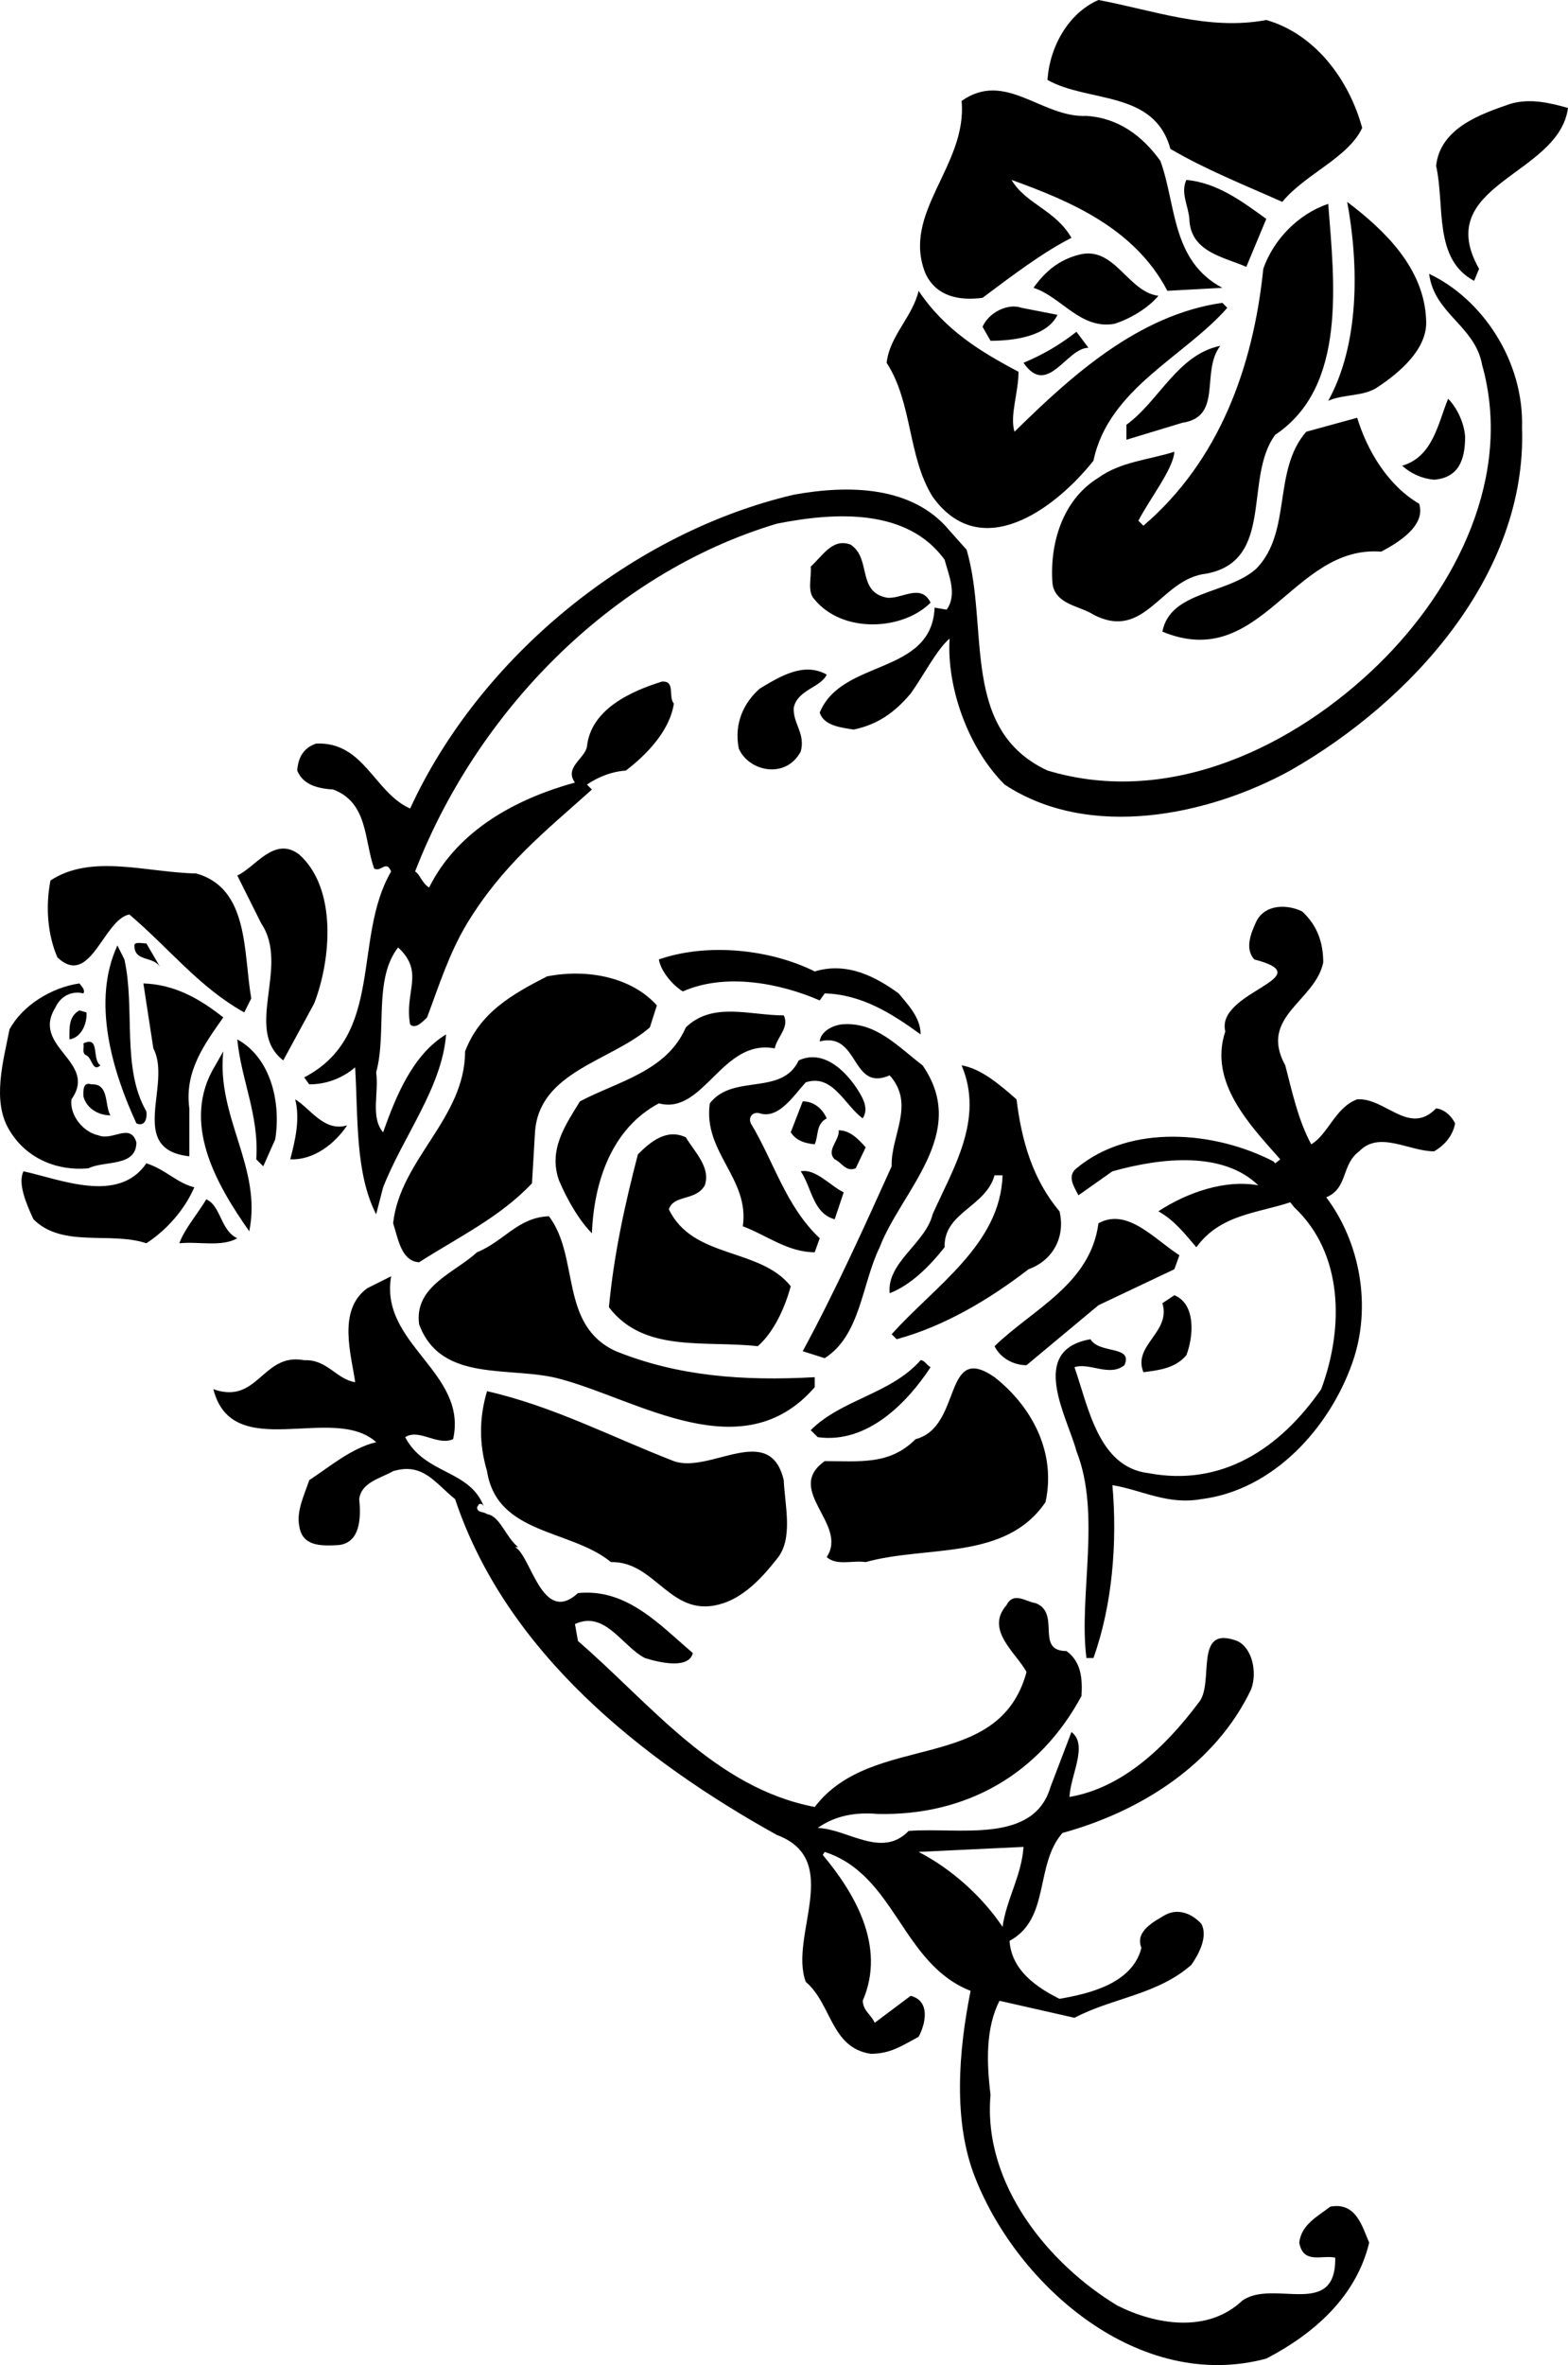 <?xml version="1.0" encoding="utf-8"?>
<!-- Generator: Adobe Illustrator 17.0.0, SVG Export Plug-In . SVG Version: 6.00 Build 0)  -->
<!DOCTYPE svg PUBLIC "-//W3C//DTD SVG 1.1//EN" "http://www.w3.org/Graphics/SVG/1.1/DTD/svg11.dtd">
<svg version="1.1" id="Layer_1" xmlns="http://www.w3.org/2000/svg" xmlns:xlink="http://www.w3.org/1999/xlink" x="0px" y="0px"
	 width="143.27px" height="216px" viewBox="0 0 143.27 216" enable-background="new 0 0 143.27 216" xml:space="preserve">
<path d="M121.543,201.535c-1.184,0.914-2.646,1.643-2.828,3.287c0.365,2.008,2.098,1.095,3.287,1.37
	c0.09,5.658-5.66,1.917-8.49,3.922c-3.195,3.014-7.942,2.192-11.41,0.457c-6.209-3.741-12.325-11.042-11.596-19.257
	c-0.363-2.922-0.454-6.117,0.822-8.582l6.849,1.552c3.466-1.825,7.574-2.098,10.678-4.836c0.64-0.913,1.551-2.557,0.914-3.743
	c-0.822-0.911-2.098-1.46-3.287-0.822c-0.911,0.549-2.828,1.462-2.19,3.014c-0.822,3.285-4.838,4.198-7.485,4.655
	c-2.008-1.005-4.382-2.557-4.565-5.295c3.744-2.006,2.282-6.936,4.838-9.856c7.028-1.919,13.967-6.209,17.251-13.145
	c0.551-1.552,0.092-3.741-1.276-4.382c-4.109-1.551-2.008,3.925-3.56,5.66c-3.014,4.017-6.938,7.758-11.777,8.58
	c0.092-2.008,1.735-4.747,0.183-5.933l-1.916,5.02c-1.552,5.295-8.49,3.652-12.961,4.017c-2.465,2.557-5.568-0.181-8.309-0.273
	c1.552-1.095,3.379-1.462,5.477-1.278c8.125,0.184,14.791-3.652,18.624-10.769c0.092-1.554,0-3.106-1.37-4.109
	c-2.922,0-0.457-3.468-2.83-4.381c-0.822-0.092-2.006-1.095-2.646,0.183c-2.008,2.281,0.911,4.382,1.825,6.115
	c-2.555,9.401-14.056,5.385-19.351,12.323c-9.128-1.735-15.062-9.493-21.633-15.153l-0.276-1.551
	c2.741-1.276,4.292,2.008,6.39,3.103c1.46,0.457,4.017,1.005,4.382-0.455c-3.014-2.557-6.025-5.933-10.496-5.476
	c-3.287,3.011-4.292-3.471-5.752-4.201h0.276c-1.189-1.003-1.643-2.83-2.832-3.011c-0.363-0.273-0.913-0.092-0.913-0.638
	l0.184-0.275c0.275-0.09,0.367,0.092,0.457,0.275c-1.278-3.47-5.387-2.922-7.211-6.39c1.278-0.822,2.922,0.822,4.381,0.181
	c1.37-6.114-6.755-8.669-5.66-14.878l-2.19,1.097c-2.738,2.008-1.46,6.023-1.097,8.58c-1.733-0.276-2.555-2.1-4.655-2.008
	c-3.833-0.73-4.198,4.106-8.304,2.646c1.733,6.847,10.953,1.279,14.878,4.838c-2.282,0.546-4.292,2.281-6.115,3.468
	c-0.459,1.368-1.189,2.83-0.914,4.198c0.273,1.827,1.917,1.827,3.558,1.735c2.011-0.184,2.102-2.465,1.919-4.2
	c0.184-1.552,2.008-1.917,3.103-2.555c2.738-0.822,3.833,1.095,5.66,2.555c4.655,13.967,17.07,23.825,29.393,30.669
	c6.115,2.281,1.095,9.22,2.646,13.418c2.373,2.008,2.284,6.023,5.933,6.571c1.827,0,2.83-0.73,4.381-1.552
	c0.641-1.186,1.095-3.287-0.73-3.741l-3.285,2.463c-0.367-0.822-1.005-1.003-1.097-2.008c2.19-5.02-0.822-9.948-3.649-13.326
	l0.181-0.273c6.479,2.1,7.028,10.223,13.328,12.688c-1.097,5.477-1.644,11.956,0.454,17.159c3.925,9.858,14.97,19.533,26.565,16.429
	c4.379-2.281,8.213-5.66,9.401-10.588C124.465,203.362,123.916,201.081,121.543,201.535z M83.935,169.133l9.585-0.457
	c-0.181,2.649-1.552,4.747-1.917,7.304C89.777,173.241,86.949,170.684,83.935,169.133z M131.22,101.226
	c-2.465,2.555-4.655-1.005-7.212-0.822c-2.006,0.73-2.646,3.195-4.198,4.106c-1.187-2.19-1.733-4.747-2.373-7.209
	c-2.465-4.473,2.738-5.841,3.468-9.401c0-1.827-0.546-3.379-1.917-4.655c-1.278-0.641-3.376-0.732-4.198,0.911
	c-0.459,1.005-1.097,2.465-0.184,3.468c6.298,1.643-3.56,2.922-2.649,6.574c-1.552,4.655,2.284,8.58,5.022,11.683l-0.457,0.365
	l-0.182-0.184c-5.295-2.738-13.055-3.468-17.983,0.641c-0.914,0.73-0.181,1.733,0.181,2.463l3.103-2.19
	c4.565-1.279,10.133-1.825,13.329,1.278c-3.014-0.548-6.479,0.638-9.128,2.373c1.46,0.822,2.373,2.006,3.47,3.285
	c2.19-3.011,5.568-3.103,8.58-4.106l0.365,0.457c4.473,4.198,4.565,10.953,2.463,16.611c-3.741,5.385-9.034,8.945-15.791,7.666
	c-4.563-0.546-5.477-6.023-6.753-9.674c1.368-0.457,3.195,0.914,4.563-0.181c0.822-1.827-2.281-1.005-3.103-2.373
	c-5.752,1.003-2.1,7.12-1.278,10.223c2.282,5.75,0.181,13.235,0.911,18.892h0.64c1.733-4.836,2.192-10.588,1.733-15.789
	c2.74,0.457,5.022,1.825,8.125,1.276c6.573-0.819,11.685-6.479,13.785-12.413c1.825-5.112,0.73-11.045-2.373-15.151
	c2.006-0.822,1.368-3.012,3.012-4.198c1.827-1.919,4.563,0,6.844,0c1.097-0.64,1.735-1.551,1.919-2.557
	C132.59,101.864,131.95,101.315,131.22,101.226z M61.572,133.444c-5.66-2.19-11.045-5.02-17.072-6.388
	c-0.73,2.463-0.73,4.836,0,7.301c0.914,5.841,7.668,5.293,11.32,8.307c4.2-0.092,5.477,5.385,10.315,3.741
	c1.917-0.638,3.56-2.373,4.838-4.017c1.552-1.825,0.73-4.928,0.638-7.209C70.336,129.795,64.857,134.631,61.572,133.444z
	 M79.099,142.664c5.568-1.552,12.778-0.092,16.43-5.477c1.005-4.565-1.279-8.763-4.655-11.41c-4.747-3.287-2.922,4.563-7.212,5.658
	c-2.373,2.373-5.022,2.008-8.306,2.008c-3.744,2.649,2.192,5.752,0.181,8.763C76.45,143.029,77.91,142.48,79.099,142.664z
	 M85.03,124.864c-0.363-0.181-0.546-0.638-0.911-0.638c-2.738,3.103-7.212,3.56-10.042,6.39l0.638,0.638
	C79.28,131.892,82.932,128.059,85.03,124.864z M74.442,126.692v-0.914c-6.571,0.365-12.507-0.092-18.165-2.373
	c-5.203-2.373-3.287-8.58-6.117-12.323c-2.828,0.092-4.108,2.284-6.573,3.287c-2.098,1.917-5.75,3.103-5.293,6.571
	c2.008,5.477,8.488,3.744,12.964,5.02C58.377,127.878,67.871,134.266,74.442,126.692z M104.475,125.321
	c1.46-0.181,2.92-0.365,3.925-1.552c0.638-1.643,0.914-4.655-1.097-5.477l-1.095,0.73
	C107.03,121.669,103.47,122.856,104.475,125.321z M100.367,111.722c-0.73,5.568-6.025,7.85-9.493,11.226
	c0.546,1.095,1.735,1.735,2.92,1.735l6.574-5.477l6.936-3.287l0.459-1.279C105.479,113.181,103.013,110.262,100.367,111.722z
	 M76.907,93.557c-0.822,0.092-1.916,0.64-2.008,1.552c3.652-0.911,2.83,4.655,6.39,3.103c2.373,2.649,0.092,5.476,0.183,8.307
	c-2.557,5.66-5.114,11.318-8.125,16.886l2.008,0.638c3.284-2.098,3.376-6.753,5.02-10.131c2.008-5.203,8.217-10.404,3.925-16.611
	C82.019,95.565,80.01,93.284,76.907,93.557z M64.4,108.253c0.549-1.643-0.914-3.014-1.735-4.381
	c-1.733-0.822-3.193,0.365-4.379,1.552c-1.189,4.563-2.192,9.128-2.649,13.964c3.195,4.198,8.763,3.014,13.602,3.56
	c1.46-1.279,2.465-3.468,3.012-5.477c-2.828-3.56-8.945-2.465-11.137-7.028C61.572,109.075,63.578,109.713,64.4,108.253z
	 M81.289,118.109c1.917-0.73,3.649-2.463,5.02-4.198c-0.09-3.195,3.744-3.65,4.565-6.571h0.73
	c-0.184,6.298-6.206,10.131-10.131,14.513l0.455,0.457c4.382-1.187,8.49-3.652,12.05-6.39c2.281-0.822,3.379-3.012,2.83-5.293
	c-2.465-2.922-3.468-6.482-3.927-10.223c-1.551-1.37-3.285-2.83-5.018-3.103c2.098,4.928-0.822,9.491-2.649,13.599
	C84.575,113.546,81.013,115.282,81.289,118.109z M49.977,89.175c-3.195,1.644-6.115,3.287-7.483,6.847
	c0,6.115-5.935,9.858-6.574,15.7c0.457,1.368,0.73,3.468,2.373,3.56c3.56-2.281,7.395-4.109,10.315-7.212l0.275-4.655
	c0.363-5.568,6.936-6.479,10.496-9.585l0.64-2.006C57.737,89.267,53.72,88.445,49.977,89.175z M72.982,96.844
	c-1.554,3.285-6.025,1.187-8.125,3.925c-0.638,4.471,3.652,6.844,3.014,11.226c2.189,0.822,4.108,2.373,6.571,2.373l0.457-1.279
	c-3.103-2.919-4.2-7.028-6.298-10.496c-0.275-0.638,0.273-1.095,0.822-0.913c1.735,0.549,3.103-1.641,4.198-2.828
	c2.465-0.822,3.56,2.098,5.203,3.285c0.546-0.822,0.092-1.733-0.365-2.463C77.456,98.03,75.356,95.749,72.982,96.844z
	 M18.851,109.53c-0.822,1.37-2.008,2.738-2.465,4.017c1.825-0.181,3.835,0.365,5.295-0.457
	C20.129,112.36,20.221,110.17,18.851,109.53z M13.374,106.245c-2.557,3.741-7.852,1.46-11.229,0.73
	c-0.549,1.095,0.273,3.011,0.911,4.381c2.649,2.647,7.03,1.095,10.317,2.19c1.825-1.187,3.468-3.011,4.382-5.112
	C16.205,108.07,15.107,106.792,13.374,106.245z M51.074,107.797c0.73,1.733,1.827,3.652,3.011,4.836
	c0.184-4.744,1.827-9.583,6.117-11.864c4.106,1.095,5.75-5.934,10.588-5.02c0.184-1.005,1.37-1.919,0.822-3.014
	c-3.103,0-6.482-1.276-8.947,1.095c-1.733,4.017-6.206,4.93-9.674,6.755C51.712,102.685,50.069,104.967,51.074,107.797z
	 M20.402,96.022l-0.73,1.279c-3.195,5.201,0.09,10.861,3.103,15.151C23.962,106.61,19.762,102.047,20.402,96.022z M76.267,111.357
	l0.822-2.465c-1.184-0.549-2.555-2.19-3.925-1.916C74.169,108.435,74.26,110.808,76.267,111.357z M130.582,25.009
	c0.455,3.652,4.2,4.746,4.838,8.306c2.828,10.039-2.281,20.354-9.493,27.383c-7.579,7.393-18.987,13.053-30.215,9.674
	c-8.033-3.741-5.295-13.051-7.395-20.171l-1.552-1.735c-3.379-4.106-9.218-4.198-14.24-3.284
	C57.737,48.65,43.862,59.968,37.472,73.843c-3.287-1.462-4.2-6.117-8.58-5.933c-1.097,0.365-1.643,1.187-1.735,2.463
	c0.546,1.37,2.008,1.644,3.287,1.735c3.195,1.187,2.828,4.655,3.741,7.212c0.64,0.365,1.097-0.822,1.552,0.273
	c-3.558,6.115-0.546,14.97-7.942,18.803l0.459,0.638c1.552,0,3.012-0.546,4.196-1.552c0.275,4.655,0,9.674,1.919,13.418l0.638-2.465
	c1.827-4.655,5.387-9.128,5.752-13.964c-3.011,1.825-4.563,5.568-5.752,8.945c-1.184-1.368-0.365-3.652-0.638-5.476
	c1.005-3.652-0.276-8.488,2.008-11.41c2.463,2.281,0.549,4.017,1.095,7.028c0.457,0.457,1.097-0.181,1.551-0.638
	c1.097-2.922,2.008-5.841,3.652-8.58c3.287-5.387,7.03-8.307,11.409-12.232l-0.454-0.457c1.092-0.73,2.281-1.187,3.558-1.279
	c1.919-1.46,4.017-3.649,4.384-6.114c-0.548-0.638,0.181-2.1-1.097-2.008c-2.92,0.914-6.482,2.557-6.844,5.933
	c-0.184,1.095-2.102,1.917-1.097,3.287c-5.293,1.46-10.68,4.29-13.326,9.583c-0.638-0.365-0.822-1.187-1.279-1.46
	c5.568-14.421,17.8-27.201,33.045-31.764c5.477-1.095,11.958-1.37,15.335,3.287c0.365,1.368,1.187,3.193,0.184,4.563l-1.095-0.184
	c-0.276,6.209-8.49,4.657-10.499,9.585c0.365,1.187,1.916,1.368,3.103,1.551c2.19-0.457,3.741-1.551,5.203-3.287
	c1.187-1.641,2.373-4.014,3.56-5.02c-0.273,4.382,1.644,9.95,5.022,13.326c7.758,5.112,18.619,2.83,26.106-1.279
	c11.045-6.298,21.635-17.889,21.176-31.307C139.253,32.951,135.42,27.291,130.582,25.009z M78.186,106.702l0.913-1.917
	c-0.732-0.822-1.462-1.554-2.465-1.554c0.092,0.913-1.189,1.827-0.367,2.649C76.907,106.153,77.272,107.067,78.186,106.702z
	 M8.079,106.702c1.46-0.732,4.382-0.092,4.382-2.373c-0.549-1.827-2.192-0.092-3.468-0.641c-1.37-0.273-2.649-1.825-2.465-3.284
	c2.465-3.468-3.741-4.747-1.46-8.398c0.454-1.003,1.46-1.552,2.555-1.278c0.184-0.365-0.181-0.638-0.365-0.911
	c-2.557,0.365-5.203,2.008-6.39,4.198c-0.547,2.83-1.643,6.571,0,9.218C2.327,105.697,5.068,106.975,8.079,106.702z M24.054,106.518
	l1.095-2.465c0.549-3.468-0.457-7.485-3.468-9.126c0.365,3.741,2.008,6.936,1.735,10.953L24.054,106.518z M31.72,102.777
	c-2.098,0.638-3.376-1.552-4.747-2.373c0.459,1.825,0,3.741-0.454,5.477C28.709,105.97,30.628,104.418,31.72,102.777z
	 M13.101,89.816l0.911,5.933c1.735,3.285-2.463,9.218,3.287,9.856v-4.379c-0.457-3.379,1.37-5.841,3.103-8.307
	C18.211,91.184,15.929,89.908,13.101,89.816z M75.537,102.137c-0.455-1.003-1.276-1.552-2.19-1.552l-1.097,2.83
	c0.548,0.822,1.37,1.003,2.192,1.095C74.807,103.688,74.534,102.685,75.537,102.137z M13.374,101.499
	c-2.284-3.925-1.003-9.401-2.008-13.875l-0.638-1.276c-2.373,5.112-0.459,11.499,1.733,16.246
	C13.283,102.958,13.464,102.047,13.374,101.499z M10.088,101.864c-0.549-0.914-0.092-2.922-1.733-2.83
	c-0.822-0.273-0.732,0.64-0.732,1.095C7.896,101.226,8.993,101.864,10.088,101.864z M7.896,96.387
	c0.549,0.273,0.549,1.552,1.281,0.914c-0.822-0.549,0-2.738-1.554-2.008C7.714,95.657,7.441,96.204,7.896,96.387z M25.881,96.844
	l2.828-5.203c1.552-4.017,2.1-10.496-1.368-13.6c-2.281-1.735-4.016,1.187-5.66,1.917l2.19,4.382
	C26.519,88.264,22.227,94.014,25.881,96.844z M7.257,92.279c-1.005,0.549-0.913,1.643-0.913,2.649
	c1.189-0.183,1.643-1.643,1.552-2.465L7.257,92.279z M60.202,87.624c0.181,1.097,1.278,2.373,2.192,2.922
	c3.925-1.735,8.945-0.73,12.505,0.822l0.457-0.641c3.376,0.092,6.117,1.827,8.763,3.744c0-1.552-1.187-2.738-2.008-3.744
	c-2.008-1.46-4.655-2.92-7.668-2.006C70.425,86.713,64.676,86.072,60.202,87.624z M11.82,83.518
	c3.654,3.103,6.39,6.663,10.499,8.945l0.638-1.279c-0.73-4.198-0.181-10.039-5.018-11.41c-4.565-0.089-9.585-1.825-13.329,0.641
	c-0.457,2.373-0.273,4.928,0.638,7.028C8.263,90.272,9.447,83.974,11.82,83.518z M14.653,88.354l-1.278-2.19
	c-0.365,0-1.095-0.182-1.095,0.183C12.279,87.899,14.012,87.259,14.653,88.354z M69.422,62.89c-1.46,1.276-2.373,3.192-1.919,5.476
	c0.914,2.098,4.292,2.828,5.66,0.273c0.457-1.643-0.73-2.557-0.638-4.016c0.365-1.644,2.465-1.825,3.011-3.012
	C73.439,60.425,71.247,61.793,69.422,62.89z M126.2,50.383c1.551-0.82,4.106-2.371,3.468-4.379c-2.828-1.643-4.747-4.838-5.66-7.85
	l-4.655,1.276c-3.103,3.56-1.276,9.128-4.563,12.507c-2.649,2.371-7.85,2.006-8.582,5.75
	C115.245,61.428,118.077,49.745,126.2,50.383z M74.442,54.765c2.555,3.103,8.033,2.83,10.588,0.275
	c-0.911-1.827-2.646-0.275-4.017-0.457c-2.736-0.549-1.368-3.56-3.285-4.838c-1.643-0.638-2.555,1.005-3.652,2.008
	C74.169,52.757,73.712,54.035,74.442,54.765z M96.166,53.305c0.275,1.917,2.465,2.008,3.744,2.83
	c4.747,2.463,6.117-3.287,10.315-3.743c6.298-1.187,3.376-8.761,6.298-12.686c6.571-4.382,5.387-13.967,4.838-21.084
	c-2.738,0.911-5.02,3.285-5.933,5.931c-0.914,8.947-4.017,17.527-10.953,23.46l-0.459-0.457c1.097-2.1,3.195-4.747,3.287-6.298
	c-2.281,0.73-4.928,0.911-6.936,2.373C97.08,45.639,95.893,49.653,96.166,53.305z M99.91,42.079
	c1.37-6.574,8.307-9.493,12.231-13.967l-0.454-0.455c-7.671,1.095-13.786,6.661-18.989,11.772c-0.457-1.46,0.365-3.558,0.365-5.477
	c-3.468-1.825-6.755-3.833-9.128-7.393c-0.549,2.373-2.646,4.109-2.922,6.574c2.373,3.649,1.919,8.58,4.2,12.229
	C89.595,51.481,96.35,46.55,99.91,42.079z M133.869,39.887c-0.092-1.368-0.822-2.738-1.552-3.468c-0.914,2.192-1.37,5.295-4.2,6.117
	c0.822,0.73,1.827,1.184,2.92,1.276C133.228,43.631,133.869,42.079,133.869,39.887z M111.503,31.581
	c-3.925,0.822-5.568,5.022-8.58,7.212v1.37l5.109-1.551C111.776,38.062,109.677,33.954,111.503,31.581z M121.362,36.603
	c1.462-0.641,3.287-0.365,4.565-1.279c1.916-1.278,4.563-3.468,4.379-6.114c-0.181-4.747-3.833-8.215-7.211-10.772
	C124.192,24.371,124.192,31.491,121.362,36.603z M99.453,31.764l-1.095-1.46c-1.644,1.276-3.103,2.098-4.838,2.83
	C95.712,36.327,97.445,31.764,99.453,31.764z M93.339,28.112c-1.278-0.455-3.014,0.457-3.562,1.735l0.73,1.278
	c2.284,0,5.206-0.457,6.119-2.373L93.339,28.112z M101.827,29.574c1.46-0.457,3.103-1.462,4.017-2.557
	c-2.83-0.365-4.017-4.655-7.304-3.741c-1.733,0.457-3.011,1.46-4.106,3.011C96.988,27.109,98.723,30.121,101.827,29.574z
	 M84.575,25.009c1.003,2.1,3.103,2.465,5.201,2.192c2.557-1.916,5.568-4.2,8.125-5.477c-1.46-2.557-4.2-3.103-5.476-5.295
	c5.293,1.917,11.228,4.381,14.24,10.131l5.022-0.273c-4.657-2.465-4.2-7.577-5.66-11.591c-1.644-2.284-3.833-3.925-6.757-4.109
	c-4.106,0.183-7.393-4.198-11.408-1.368C88.409,15.151,82.294,19.443,84.575,25.009z M137.975,9.493
	c-2.646,0.914-6.388,2.19-6.755,5.658c0.822,3.652-0.273,8.49,3.47,10.499l0.454-1.097c-4.379-7.758,7.304-8.488,8.125-14.694
	C141.626,9.401,139.799,8.945,137.975,9.493z M108.4,16.43c-0.549,1.187,0.182,2.373,0.273,3.56c0.09,3.012,3.103,3.468,5.204,4.382
	l1.827-4.382C113.42,18.346,111.228,16.705,108.4,16.43z M106.94,13.6c3.285,1.919,6.753,3.287,10.223,4.838
	c2.098-2.555,6.023-4.017,7.301-6.755c-1.187-4.379-4.29-8.58-8.761-9.856C110.406,2.83,105.297,0.914,100.367,0
	c-2.738,1.187-4.474,4.29-4.655,7.304C99.453,9.401,105.479,8.215,106.94,13.6z"/>
</svg>
